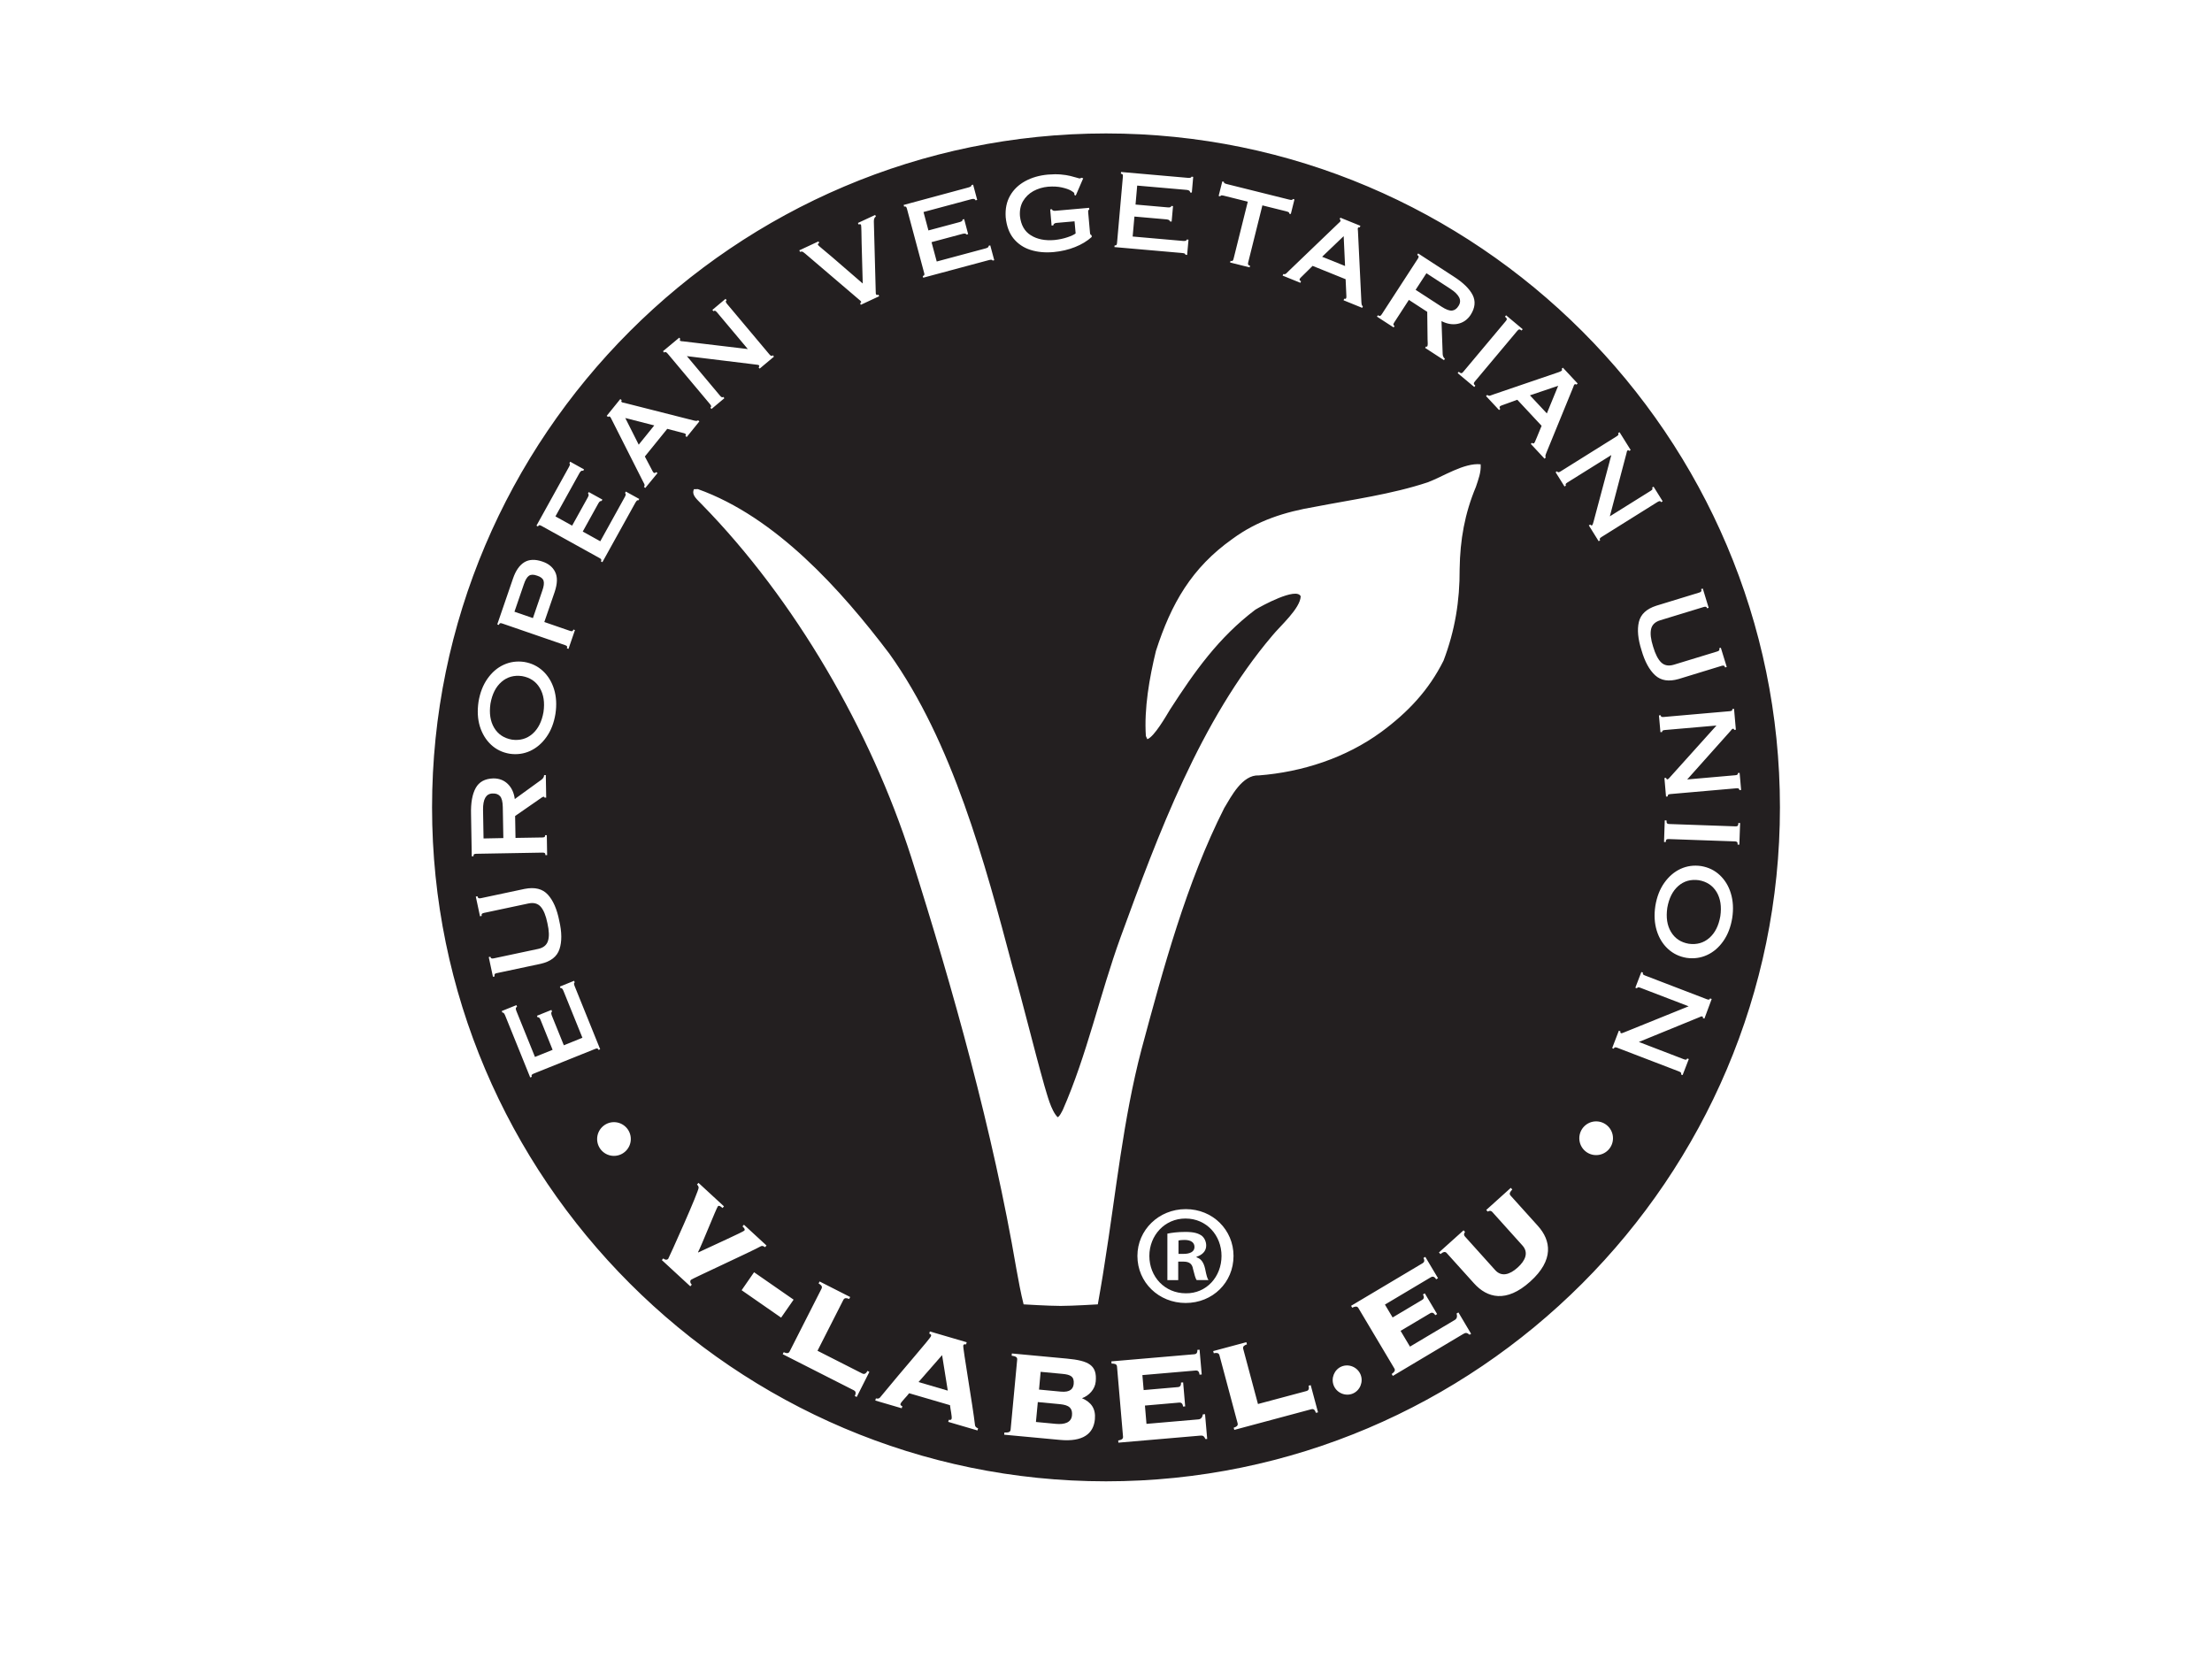 <?xml version="1.0" encoding="utf-8"?>
<!-- Generator: Adobe Illustrator 28.1.0, SVG Export Plug-In . SVG Version: 6.00 Build 0)  -->
<svg version="1.1" id="Layer_1" xmlns="http://www.w3.org/2000/svg" xmlns:xlink="http://www.w3.org/1999/xlink" x="0px" y="0px"
	 viewBox="0 0 400 300" style="enable-background:new 0 0 400 300;" xml:space="preserve">
<style type="text/css">
	.st0{fill-rule:evenodd;clip-rule:evenodd;fill:#231F20;}
</style>
<g>
	<path class="st0" d="M191.28,253.88l-3.61-0.34l-0.34,3.6l3.61,0.34c1.52,0.14,2.79-0.21,2.91-1.55
		C194.02,254.14,192.57,254,191.28,253.88z"/>
	<polygon class="st0" points="166.1,249.92 171.39,251.47 170.36,245.05 	"/>
	<path class="st0" d="M192.12,248.44l-3.94-0.37l-0.29,3.21l3.93,0.37c1.73,0.16,2.25-0.53,2.34-1.4
		C194.28,248.91,193.57,248.57,192.12,248.44z"/>
	<path class="st0" d="M214.4,220.35h-0.06c-3.71,0-6.5,3.04-6.5,6.76c0,3.77,2.78,6.76,6.6,6.76c3.72,0.05,6.45-2.99,6.45-6.76
		C220.89,223.39,218.17,220.35,214.4,220.35z M216.41,231.49c-0.26-0.31-0.41-1.03-0.67-2.01c-0.15-0.93-0.67-1.34-1.75-1.34h-0.93
		v3.35h-1.96v-8.41c0.77-0.16,1.86-0.31,3.25-0.31c1.6,0,2.32,0.26,2.94,0.67c0.47,0.36,0.83,1.03,0.83,1.81
		c0,0.98-0.72,1.7-1.75,2.01v0.1c0.83,0.26,1.29,0.93,1.55,2.06c0.26,1.29,0.41,1.81,0.62,2.06H216.41z"/>
	<polygon class="st0" points="113.07,75.59 115.5,80.41 118.31,76.93 	"/>
	<path class="st0" d="M214.19,224.22c-0.51,0-0.88,0.05-1.08,0.1v2.42h0.93c1.09,0,1.96-0.36,1.96-1.24
		C216,224.73,215.43,224.22,214.19,224.22z"/>
	<polygon class="st0" points="281.77,69.76 276.66,71.49 279.72,74.76 	"/>
	<path class="st0" d="M262.6,56.16c0.46-0.06,0.86-0.35,1.16-0.86c0.32-0.5,0.35-1.01,0.1-1.52c-0.26-0.51-0.78-1.03-1.57-1.54
		l-4.35-2.83l-1.95,3l4.71,3.06C261.5,55.99,262.14,56.22,262.6,56.16z"/>
	<path class="st0" d="M92.57,133.75c1.45,0.2,2.69-0.15,3.72-1.05c1.02-0.9,1.69-2.21,1.99-3.94c0.25-1.73,0.03-3.18-0.67-4.36
		c-0.7-1.17-1.77-1.89-3.21-2.14c-1.45-0.2-2.69,0.15-3.72,1.05c-1.03,0.9-1.69,2.21-1.99,3.94c-0.25,1.73-0.03,3.18,0.67,4.36
		C90.06,132.78,91.13,133.49,92.57,133.75z"/>
	<path class="st0" d="M91.02,151.55l-0.1-5.61c-0.02-0.96-0.18-1.62-0.5-1.97c-0.31-0.35-0.76-0.51-1.35-0.48
		c-0.6,0.01-1.03,0.27-1.32,0.77c-0.28,0.5-0.41,1.22-0.4,2.17l0.09,5.19L91.02,151.55z"/>
	<polygon class="st0" points="242.98,42.7 239.08,46.43 243.23,48.1 	"/>
	<path class="st0" d="M98.06,106.83c0.29-0.81,0.36-1.41,0.23-1.82c-0.13-0.4-0.52-0.71-1.16-0.91c-0.62-0.23-1.12-0.23-1.47,0.01
		c-0.36,0.24-0.67,0.76-0.94,1.58l-1.69,4.93l3.34,1.15L98.06,106.83z"/>
	<path class="st0" d="M200,24.13C132.9,24.13,78.13,78.87,78.13,146c0,67.1,54.77,121.87,121.87,121.87
		c67.13,0,121.87-54.77,121.87-121.87C321.87,78.87,267.13,24.13,200,24.13z M313.17,128.5c0.08-0.06,0.11-0.16,0.09-0.29l0.31-0.03
		l0.33,3.78l-0.31,0.03c-0.01-0.07-0.02-0.12-0.06-0.16c-0.03-0.04-0.08-0.05-0.16-0.05c-0.08,0.01-0.15,0.05-0.22,0.13
		c-0.06,0.08-0.13,0.16-0.22,0.27l-7.83,8.77l8.66-0.76c0.2-0.01,0.33-0.05,0.41-0.11c0.08-0.06,0.11-0.16,0.09-0.29l0.32-0.03
		l0.27,3.09l-0.31,0.03c-0.01-0.14-0.06-0.24-0.14-0.29c-0.09-0.05-0.23-0.06-0.43-0.04l-11.89,1.04c-0.2,0.01-0.34,0.05-0.41,0.12
		c-0.08,0.06-0.11,0.17-0.09,0.31l-0.31,0.03l-0.29-3.36l0.31-0.03c0.01,0.09,0.04,0.16,0.08,0.21c0.05,0.05,0.11,0.07,0.18,0.06
		c0.05-0.01,0.13-0.06,0.22-0.15c0.08-0.09,0.18-0.2,0.29-0.32l8.33-9.26l-9.32,0.81c-0.2,0.02-0.34,0.05-0.41,0.11
		c-0.07,0.06-0.11,0.14-0.09,0.25l-0.31,0.03l-0.27-3.03l0.31-0.03c0.01,0.13,0.06,0.22,0.14,0.27c0.08,0.05,0.22,0.06,0.43,0.04
		l11.89-1.04C312.95,128.6,313.09,128.56,313.17,128.5z M307.62,106.52l0.3-0.09l1.06,3.48l-0.29,0.09
		c-0.04-0.15-0.11-0.24-0.21-0.27c-0.1-0.03-0.24-0.02-0.42,0.04l-7.82,2.39c-0.94,0.28-1.5,0.82-1.67,1.6
		c-0.18,0.78-0.06,1.85,0.37,3.19c0.4,1.35,0.89,2.3,1.47,2.85c0.58,0.55,1.34,0.68,2.28,0.4l7.83-2.39
		c0.18-0.05,0.3-0.12,0.36-0.21c0.06-0.09,0.07-0.21,0.01-0.38l0.29-0.09l1.07,3.48l-0.29,0.09c-0.06-0.18-0.13-0.29-0.23-0.32
		c-0.1-0.04-0.24-0.03-0.42,0.03l-7.74,2.37c-1.8,0.52-3.21,0.3-4.27-0.67c-1.05-0.97-1.87-2.47-2.46-4.52
		c-0.65-2.03-0.81-3.73-0.48-5.12c0.33-1.39,1.38-2.37,3.16-2.94l7.74-2.37c0.18-0.05,0.3-0.12,0.36-0.21
		C307.69,106.87,307.69,106.72,307.62,106.52z M282.19,67.16c0.08-0.03,0.15-0.08,0.22-0.13c0.03-0.04,0.05-0.09,0.05-0.15
		c0.01-0.07-0.01-0.13-0.06-0.18l0.22-0.21l2.67,2.86l-0.22,0.21c-0.05-0.05-0.11-0.08-0.17-0.09c-0.07-0.01-0.13,0.01-0.18,0.05
		c-0.06,0.05-0.1,0.12-0.13,0.21c-0.03,0.08-0.06,0.17-0.1,0.28l-4.85,11.85c-0.1,0.23-0.15,0.41-0.18,0.55
		c-0.02,0.14,0,0.25,0.07,0.32l-0.23,0.21l-2.48-2.66l0.22-0.21c0.06,0.07,0.13,0.11,0.19,0.12c0.06,0.01,0.12-0.01,0.18-0.06
		c0.05-0.04,0.11-0.13,0.17-0.26c0.06-0.14,0.18-0.42,0.36-0.85c0.18-0.43,0.45-1.1,0.83-2.02l-4.39-4.71
		c-0.9,0.33-1.56,0.56-1.99,0.72c-0.43,0.15-0.72,0.25-0.86,0.31c-0.14,0.05-0.22,0.09-0.25,0.12c-0.08,0.08-0.12,0.15-0.11,0.24
		c0.01,0.08,0.05,0.17,0.13,0.26l-0.22,0.21l-2.36-2.53l0.23-0.21c0.15,0.14,0.32,0.19,0.52,0.13c0.19-0.06,0.45-0.15,0.78-0.28
		l11.67-3.98C282.02,67.22,282.1,67.19,282.19,67.16z M272.35,57.02l3,2.51l-0.2,0.24c-0.18-0.15-0.32-0.22-0.42-0.2
		c-0.11,0.01-0.22,0.1-0.35,0.25l-7.67,9.15c-0.13,0.15-0.2,0.28-0.19,0.39c0.01,0.11,0.09,0.24,0.27,0.38l-0.2,0.24l-3-2.51
		l0.2-0.24c0.2,0.18,0.36,0.26,0.48,0.25c0.11-0.01,0.22-0.1,0.34-0.25l7.67-9.15c0.14-0.15,0.2-0.28,0.2-0.39
		c-0.01-0.11-0.12-0.25-0.33-0.43L272.35,57.02z M249.19,57.01c0.16,0.11,0.29,0.15,0.39,0.11c0.1-0.04,0.2-0.14,0.3-0.31l6.5-10.01
		c0.11-0.16,0.17-0.3,0.16-0.4c-0.01-0.1-0.1-0.2-0.27-0.31l0.18-0.26l6.37,4.14c1.73,1.1,2.88,2.22,3.47,3.35
		c0.58,1.14,0.46,2.35-0.36,3.63c-0.58,0.87-1.35,1.4-2.29,1.6c-0.95,0.2-1.94,0.04-2.97-0.48l0.21,5.92c0,0.18,0.04,0.35,0.11,0.5
		c0.06,0.16,0.16,0.28,0.3,0.38l-0.17,0.26l-3.41-2.22l0.17-0.26c0.03,0.02,0.07,0.03,0.11,0.04c0.04,0.01,0.08-0.01,0.11-0.06
		c0.06-0.11,0.09-0.29,0.08-0.53c-0.01-0.24-0.02-0.48-0.03-0.71l-0.06-5l-3.32-2.16l-2.63,4.05c-0.11,0.16-0.17,0.29-0.17,0.39
		c0,0.1,0.07,0.19,0.21,0.28l-0.17,0.26l-3.02-1.96L249.19,57.01z M242.26,40.17c0.06-0.06,0.11-0.13,0.14-0.22
		c0.02-0.05,0.01-0.1-0.01-0.16c-0.03-0.06-0.07-0.11-0.13-0.14l0.11-0.29l3.63,1.47l-0.11,0.29c-0.06-0.02-0.13-0.03-0.2-0.01
		c-0.06,0.02-0.11,0.06-0.14,0.12c-0.02,0.07-0.03,0.15-0.02,0.24c0.01,0.09,0.02,0.19,0.03,0.29l0.62,12.79
		c0.01,0.24,0.03,0.43,0.07,0.57c0.04,0.14,0.11,0.22,0.2,0.26l-0.12,0.29l-3.37-1.37l0.11-0.29c0.08,0.03,0.15,0.04,0.22,0.03
		c0.06-0.01,0.11-0.06,0.14-0.13c0.03-0.06,0.04-0.16,0.04-0.31c0-0.15-0.01-0.46-0.04-0.92c-0.03-0.46-0.06-1.19-0.1-2.19
		l-5.97-2.41c-0.68,0.68-1.18,1.17-1.51,1.49c-0.32,0.32-0.54,0.53-0.65,0.64c-0.1,0.11-0.16,0.18-0.17,0.21
		c-0.04,0.1-0.04,0.19,0,0.26c0.04,0.07,0.12,0.13,0.24,0.17l-0.12,0.29l-3.21-1.3l0.12-0.29c0.2,0.07,0.37,0.03,0.53-0.1
		c0.15-0.13,0.34-0.33,0.59-0.58l8.9-8.54C242.13,40.29,242.19,40.23,242.26,40.17z M221.03,32.81l0.3,0.07
		c-0.03,0.1,0.01,0.18,0.09,0.24c0.08,0.06,0.24,0.12,0.45,0.17l11.24,2.8c0.22,0.06,0.38,0.07,0.48,0.06
		c0.11-0.01,0.17-0.07,0.19-0.17l0.3,0.08l-0.66,2.64l-0.3-0.07c0.03-0.11,0-0.19-0.08-0.25c-0.09-0.06-0.24-0.11-0.46-0.17
		l-4.3-1.07l-2.56,10.28c-0.06,0.19-0.06,0.33-0.01,0.43c0.04,0.09,0.15,0.16,0.34,0.2l-0.08,0.3l-3.53-0.88l0.08-0.3
		c0.18,0.05,0.3,0.04,0.38-0.03c0.08-0.06,0.14-0.19,0.18-0.39l2.56-10.28l-4.29-1.07c-0.22-0.06-0.37-0.08-0.48-0.07
		c-0.11,0.01-0.18,0.07-0.2,0.18l-0.3-0.08L221.03,32.81z M201.56,44.38c0.16,0.02,0.27-0.01,0.33-0.09
		c0.06-0.08,0.1-0.21,0.11-0.41l1.05-11.9c0.02-0.2,0.01-0.34-0.04-0.42c-0.05-0.09-0.15-0.13-0.32-0.15l0.03-0.31l12.07,1.06
		c0.23,0.02,0.4,0.01,0.51-0.03c0.11-0.04,0.16-0.1,0.16-0.18l0.31,0.03l-0.25,2.85l-0.31-0.03c0.01-0.11-0.04-0.21-0.13-0.3
		c-0.09-0.08-0.26-0.14-0.48-0.16l-8.96-0.78l-0.3,3.43l5.82,0.51c0.22,0.02,0.39,0.01,0.48-0.04c0.11-0.04,0.16-0.12,0.17-0.22
		l0.31,0.03l-0.25,2.8l-0.31-0.03c0.01-0.07-0.04-0.14-0.13-0.22c-0.09-0.08-0.25-0.12-0.47-0.15l-5.82-0.51l-0.32,3.61l9.11,0.8
		c0.22,0.02,0.39,0.01,0.5-0.04c0.11-0.05,0.17-0.12,0.18-0.22l0.31,0.03l-0.25,2.76l-0.31-0.03c0.01-0.1-0.04-0.17-0.13-0.22
		c-0.11-0.05-0.27-0.08-0.48-0.1l-12.23-1.07L201.56,44.38z M182.66,35.38c0.63-1.11,1.55-1.98,2.74-2.63
		c1.19-0.65,2.56-1.04,4.1-1.18c0.87-0.07,1.64-0.08,2.32-0.02c0.68,0.06,1.26,0.15,1.74,0.27c0.46,0.11,0.85,0.22,1.14,0.31
		c0.3,0.1,0.5,0.14,0.58,0.14c0.08-0.01,0.18-0.06,0.25-0.13l0.35,0.1l-1.35,3.12l-0.27-0.13c0.01-0.02,0.01-0.05,0.02-0.09
		c0.01-0.04,0-0.1-0.01-0.18c-0.01-0.1-0.21-0.27-0.6-0.49c-0.39-0.22-0.94-0.41-1.64-0.57c-0.7-0.16-1.53-0.21-2.49-0.14
		c-0.98,0.09-1.87,0.36-2.68,0.8c-0.8,0.45-1.42,1.05-1.87,1.82c-0.44,0.76-0.63,1.66-0.55,2.7c0.18,1.61,0.83,2.77,1.99,3.48
		c1.14,0.71,2.57,0.99,4.27,0.84c0.83-0.09,1.61-0.25,2.34-0.5c0.72-0.24,1.21-0.48,1.47-0.69l-0.2-2.19l-3.3,0.29
		c-0.18,0.02-0.32,0.08-0.41,0.17c-0.09,0.09-0.13,0.19-0.13,0.28l-0.31,0.03l-0.25-2.92l0.31-0.03c0.01,0.09,0.07,0.16,0.18,0.22
		c0.11,0.05,0.25,0.08,0.43,0.06l6.12-0.54l0.03,0.31c-0.09,0.04-0.15,0.09-0.18,0.16c-0.03,0.07-0.04,0.2-0.02,0.37l0.33,3.72
		c0.01,0.12,0.04,0.21,0.08,0.26c0.04,0.06,0.11,0.1,0.2,0.14l0.03,0.31c-0.83,0.75-1.84,1.36-3.03,1.83
		c-1.18,0.47-2.46,0.77-3.84,0.9c-1.54,0.14-2.94,0.01-4.2-0.39c-1.26-0.4-2.27-1.09-3.07-2.06c-0.79-0.98-1.26-2.26-1.42-3.85
		C181.76,37.79,182.02,36.49,182.66,35.38z M175.11,33.9c0.22-0.06,0.38-0.13,0.47-0.2c0.08-0.07,0.11-0.15,0.09-0.23l0.3-0.08
		l0.74,2.76l-0.3,0.08c-0.03-0.11-0.1-0.19-0.22-0.24c-0.11-0.04-0.29-0.04-0.51,0.02l-8.68,2.33l0.89,3.33l5.64-1.51
		c0.22-0.06,0.36-0.13,0.44-0.2c0.08-0.08,0.11-0.16,0.08-0.26l0.3-0.08l0.72,2.72l-0.29,0.08c-0.02-0.07-0.08-0.12-0.2-0.16
		c-0.11-0.04-0.27-0.03-0.49,0.02l-5.64,1.51l0.94,3.5l8.83-2.37c0.22-0.06,0.36-0.13,0.46-0.21c0.09-0.08,0.12-0.17,0.09-0.26
		l0.3-0.08l0.72,2.68l-0.3,0.08c-0.02-0.1-0.09-0.15-0.2-0.16c-0.11-0.01-0.27,0.01-0.49,0.07l-11.86,3.18l-0.08-0.3
		c0.15-0.04,0.25-0.11,0.28-0.2c0.04-0.09,0.02-0.23-0.04-0.42l-3.09-11.53c-0.05-0.19-0.11-0.32-0.18-0.38
		c-0.08-0.06-0.19-0.07-0.34-0.03l-0.08-0.3L175.11,33.9z M148.01,43.65l0.13,0.28c-0.09,0.04-0.16,0.09-0.2,0.16
		c-0.05,0.06-0.06,0.13-0.02,0.2c0.03,0.07,0.26,0.27,0.68,0.62c0.43,0.35,1.05,0.87,1.87,1.57l5.54,4.79l-0.2-7.29
		c-0.01-0.79-0.03-1.51-0.04-2.17c-0.01-0.66-0.04-1.04-0.07-1.16c-0.04-0.07-0.1-0.1-0.18-0.11c-0.08,0-0.16,0.02-0.25,0.06
		l-0.13-0.28l3.12-1.45l0.13,0.28c-0.13,0.07-0.22,0.18-0.29,0.35c-0.06,0.17-0.08,0.35-0.08,0.56l0.34,12.67
		c0.01,0.12,0.01,0.21,0.01,0.29c0.01,0.08,0.02,0.15,0.06,0.22c0.03,0.06,0.08,0.09,0.14,0.1c0.07,0.01,0.16-0.01,0.28-0.05
		l0.13,0.28l-3.32,1.55l-0.13-0.28c0.11-0.05,0.17-0.11,0.18-0.16c0.02-0.06,0.01-0.11-0.01-0.16c-0.02-0.03-0.07-0.09-0.15-0.17
		c-0.08-0.08-0.16-0.15-0.25-0.21l-9.7-8.28c-0.12-0.11-0.25-0.21-0.39-0.3c-0.14-0.09-0.32-0.09-0.54-0.01l-0.13-0.28L148.01,43.65
		z M122.83,61.06l0.2,0.24c-0.06,0.04-0.08,0.09-0.1,0.14s0.01,0.1,0.06,0.16c0.06,0.06,0.13,0.1,0.23,0.1
		c0.1,0.01,0.21,0.01,0.34,0.03l11.67,1.39l-5.59-6.66c-0.13-0.15-0.24-0.24-0.33-0.27c-0.09-0.03-0.19,0-0.29,0.09l-0.2-0.24
		l2.38-2l0.2,0.24c-0.11,0.09-0.17,0.18-0.15,0.28c0.01,0.1,0.08,0.22,0.2,0.37l7.68,9.15c0.13,0.15,0.23,0.24,0.33,0.27
		c0.09,0.03,0.2-0.01,0.3-0.1l0.2,0.24l-2.59,2.17l-0.2-0.24c0.07-0.06,0.11-0.12,0.13-0.18c0.01-0.06-0.01-0.12-0.05-0.18
		c-0.04-0.04-0.12-0.07-0.25-0.09c-0.13-0.02-0.27-0.04-0.44-0.06l-12.35-1.51l6,7.16c0.13,0.15,0.24,0.24,0.32,0.27
		c0.09,0.03,0.18,0.01,0.26-0.06l0.2,0.24l-2.33,1.95l-0.2-0.24c0.1-0.08,0.15-0.17,0.14-0.27c-0.01-0.1-0.08-0.22-0.21-0.37
		l-7.67-9.15c-0.13-0.15-0.24-0.24-0.34-0.27c-0.09-0.03-0.18,0-0.29,0.09l-0.2-0.24L122.83,61.06z M92.77,104.61
		c0.48-1.41,1.16-2.39,2.03-2.93c0.87-0.54,1.96-0.58,3.26-0.14c1.09,0.36,1.87,0.98,2.32,1.87c0.46,0.89,0.43,2.09-0.07,3.61
		l-1.88,5.46l4.61,1.59c0.19,0.07,0.33,0.09,0.42,0.06c0.1-0.03,0.18-0.12,0.22-0.29l0.29,0.1l-1.17,3.4l-0.29-0.1
		c0.06-0.17,0.07-0.3,0.01-0.38c-0.06-0.08-0.18-0.15-0.37-0.21l-11.29-3.89c-0.18-0.07-0.32-0.09-0.42-0.06
		c-0.09,0.03-0.18,0.13-0.23,0.31l-0.29-0.1L92.77,104.61z M88.15,122.73c0.81-1.15,1.78-1.99,2.94-2.52
		c1.16-0.53,2.39-0.7,3.71-0.51c1.31,0.22,2.43,0.76,3.37,1.63c0.93,0.86,1.61,1.97,2.02,3.3c0.41,1.34,0.5,2.83,0.25,4.47
		c-0.27,1.64-0.81,3.03-1.62,4.17c-0.81,1.15-1.79,1.98-2.94,2.52c-1.16,0.53-2.39,0.7-3.71,0.51c-1.31-0.22-2.44-0.76-3.37-1.63
		s-1.6-1.97-2.02-3.3c-0.41-1.34-0.49-2.83-0.25-4.47C86.8,125.27,87.34,123.88,88.15,122.73z M85.62,154.84l-0.31,0.01l-0.13-7.6
		c-0.06-2.05,0.22-3.63,0.84-4.75c0.61-1.12,1.68-1.7,3.21-1.74c1.04,0,1.91,0.33,2.6,1.01c0.69,0.67,1.11,1.58,1.26,2.72l4.8-3.48
		c0.15-0.1,0.27-0.23,0.36-0.37s0.14-0.3,0.14-0.47l0.31-0.01l0.07,4.07l-0.31,0.01c0-0.04-0.01-0.07-0.03-0.11
		c-0.01-0.04-0.06-0.06-0.11-0.06c-0.13,0.01-0.29,0.09-0.48,0.23c-0.2,0.14-0.39,0.28-0.58,0.41l-4.11,2.85l0.07,3.96l4.83-0.08
		c0.2,0,0.34-0.03,0.41-0.08c0.08-0.06,0.12-0.16,0.11-0.33l0.31,0l0.06,3.6l-0.31,0.01c0-0.2-0.04-0.32-0.13-0.38
		c-0.08-0.06-0.22-0.09-0.42-0.08l-11.94,0.21c-0.2,0-0.34,0.03-0.41,0.09C85.65,154.52,85.61,154.64,85.62,154.84z M89.48,176.13
		c-0.07,0.08-0.08,0.23-0.04,0.44l-0.3,0.06l-0.76-3.56l0.3-0.06c0.03,0.15,0.09,0.25,0.19,0.29s0.24,0.04,0.42,0l8-1.7
		c0.96-0.2,1.56-0.69,1.8-1.45c0.25-0.76,0.21-1.83-0.1-3.21c-0.28-1.38-0.68-2.37-1.21-2.97c-0.53-0.6-1.28-0.8-2.24-0.59
		l-8.01,1.7c-0.18,0.04-0.31,0.09-0.38,0.17c-0.07,0.08-0.08,0.2-0.05,0.38l-0.3,0.06l-0.76-3.56l0.3-0.06
		c0.04,0.18,0.11,0.3,0.2,0.34c0.1,0.05,0.24,0.05,0.42,0.01l7.91-1.68c1.84-0.36,3.23-0.02,4.2,1.04c0.96,1.05,1.65,2.63,2.06,4.72
		c0.48,2.07,0.49,3.79,0.04,5.14c-0.45,1.36-1.59,2.24-3.41,2.65l-7.91,1.68C89.68,175.99,89.55,176.05,89.48,176.13z M96.52,194.14
		c-0.18,0.07-0.3,0.15-0.36,0.23s-0.05,0.2,0.01,0.35l-0.29,0.12l-4.54-11.23c-0.09-0.21-0.18-0.36-0.26-0.43
		c-0.08-0.08-0.16-0.1-0.23-0.06l-0.12-0.29l2.65-1.07l0.12,0.29c-0.11,0.04-0.18,0.12-0.21,0.24c-0.04,0.12-0.01,0.29,0.08,0.51
		l3.37,8.33l3.19-1.29l-2.18-5.41c-0.08-0.21-0.17-0.34-0.26-0.41c-0.08-0.07-0.18-0.09-0.27-0.05l-0.12-0.29l2.61-1.05l0.12,0.29
		c-0.07,0.02-0.11,0.1-0.14,0.21c-0.02,0.12,0.01,0.28,0.08,0.48l2.19,5.41l3.36-1.36l-3.43-8.48c-0.08-0.21-0.17-0.35-0.26-0.43
		c-0.09-0.08-0.18-0.1-0.27-0.06l-0.11-0.29l2.57-1.04l0.11,0.29c-0.09,0.04-0.13,0.11-0.13,0.23c0,0.11,0.04,0.27,0.13,0.48
		l4.6,11.38l-0.29,0.12c-0.06-0.15-0.14-0.24-0.23-0.26c-0.1-0.02-0.24,0.01-0.42,0.09L96.52,194.14z M111.02,209.02
		c-1.68,0-3.04-1.36-3.04-3.05c0-1.68,1.37-3.05,3.04-3.05c1.68,0,3.05,1.36,3.05,3.05C114.07,207.65,112.7,209.02,111.02,209.02z
		 M115.43,90.49c-0.08-0.05-0.18-0.04-0.26,0.04c-0.08,0.07-0.18,0.21-0.29,0.4l-5.95,10.73l-0.27-0.15
		c0.08-0.14,0.1-0.26,0.06-0.34c-0.04-0.09-0.15-0.18-0.33-0.27l-10.45-5.79c-0.17-0.1-0.3-0.14-0.4-0.14
		c-0.1,0.01-0.18,0.08-0.26,0.23l-0.27-0.15l5.87-10.6c0.11-0.2,0.18-0.36,0.18-0.47c0-0.11-0.03-0.19-0.1-0.22l0.15-0.27l2.5,1.39
		l-0.15,0.27c-0.1-0.06-0.2-0.06-0.32-0.01c-0.11,0.05-0.22,0.18-0.34,0.38l-4.36,7.86l3.02,1.67l2.83-5.1
		c0.11-0.19,0.16-0.35,0.16-0.46s-0.04-0.19-0.13-0.24l0.15-0.27l2.46,1.36l-0.15,0.27c-0.06-0.04-0.15-0.03-0.25,0.03
		c-0.11,0.05-0.21,0.18-0.32,0.37l-2.83,5.11l3.17,1.76l4.43-8c0.11-0.19,0.17-0.35,0.17-0.47c0.01-0.12-0.04-0.2-0.13-0.25
		l0.15-0.27l2.43,1.34L115.43,90.49z M116.69,88.24l-0.24-0.19c0.13-0.17,0.14-0.35,0.06-0.53c-0.08-0.18-0.21-0.43-0.38-0.74
		l-5.56-11c-0.04-0.08-0.08-0.15-0.12-0.23c-0.04-0.08-0.1-0.14-0.16-0.2c-0.04-0.03-0.09-0.04-0.16-0.04
		c-0.06,0.01-0.13,0.03-0.17,0.09l-0.25-0.2l2.46-3.04l0.25,0.2c-0.04,0.05-0.06,0.12-0.07,0.18c0,0.07,0.02,0.12,0.08,0.17
		c0.06,0.05,0.13,0.08,0.22,0.09s0.18,0.04,0.29,0.06l12.41,3.15c0.24,0.06,0.43,0.1,0.57,0.1c0.14,0,0.25-0.04,0.31-0.11l0.24,0.2
		l-2.29,2.83l-0.24-0.2c0.06-0.07,0.09-0.14,0.09-0.2c0.01-0.06-0.02-0.12-0.08-0.17c-0.04-0.05-0.14-0.09-0.28-0.13
		c-0.15-0.04-0.44-0.12-0.89-0.23c-0.45-0.11-1.16-0.29-2.12-0.55l-4.05,5c0.45,0.85,0.78,1.47,0.99,1.88
		c0.21,0.41,0.35,0.67,0.42,0.8c0.07,0.13,0.13,0.21,0.15,0.22c0.08,0.07,0.17,0.09,0.25,0.08c0.08-0.02,0.15-0.08,0.23-0.17
		l0.25,0.19L116.69,88.24z M124.83,232.61l-5.15-4.75l0.27-0.3c0.2,0.23,0.62,0.35,0.88,0.08c0.09-0.1,5.65-12.4,5.51-12.93
		c-0.08-0.3-0.18-0.39-0.3-0.51l0.27-0.3l4.61,4.25l-0.27,0.3c-0.19-0.18-0.61-0.56-0.83-0.32c-0.25,0.27-3.09,7.42-3.6,8.31
		l0.05,0.04c2.79-1.31,8.13-3.72,8.33-3.95c0.22-0.25-0.19-0.63-0.34-0.76l0.27-0.3l4.08,3.76l-0.27,0.3
		c-0.29-0.22-0.53-0.31-0.83-0.13c-1.27,0.74-12.37,5.83-12.56,6.03c-0.25,0.27-0.09,0.69,0.15,0.87L124.83,232.61z M134.11,233.31
		l2.25-3.25l7.15,4.96l-2.26,3.25L134.11,233.31z M154.92,252.62l-0.35-0.18c0.32-0.63,0.08-0.9-0.15-1.02l-12.88-6.54l0.18-0.36
		c0.46,0.2,0.86,0.29,1.07-0.13l5.77-11.36c0.21-0.42-0.1-0.69-0.53-0.94l0.18-0.36l5.53,2.81l-0.18,0.36
		c-0.43-0.18-0.83-0.27-1.05,0.15l-4.68,9.21l8.11,4.12c0.24,0.12,0.6,0.15,0.92-0.48l0.35,0.18L154.92,252.62z M176.76,258.67
		l-5.29-1.55l0.11-0.39c0.13,0.04,0.41,0.12,0.5-0.17c0.11-0.35-0.23-1.81-0.29-2.46l-7.39-2.16c-0.36,0.52-1.46,1.56-1.56,1.92
		c-0.08,0.29,0.2,0.37,0.33,0.41l-0.11,0.39l-4.78-1.4l0.11-0.39c0.25,0.08,0.57,0.06,0.73-0.14c4.31-5.27,9.11-10.68,9.24-11.13
		c0.07-0.23-0.01-0.32-0.32-0.44l0.11-0.39l6.66,1.95l-0.11,0.39c-0.32-0.06-0.44-0.02-0.51,0.2c-0.11,0.39,1.7,10.74,2.13,14.46
		c0.04,0.25,0.29,0.43,0.55,0.51L176.76,258.67z M197.99,256.66c-0.25,2.6-2.15,4.11-6.32,3.72l-10.08-0.94l0.04-0.4
		c0.67,0.03,1.07-0.04,1.12-0.5l1.19-12.69c0.04-0.47-0.34-0.6-1-0.7l0.04-0.4l9.95,0.93c3.96,0.37,5.49,1.19,5.21,4.16
		c-0.13,1.4-1.23,2.55-2.48,3C197.34,253.57,198.17,254.73,197.99,256.66z M199.73,228.63c-0.32,2.24-1.21,7.24-1.21,7.24
		s-4.61,0.28-6.73,0.28c-2.13,0-6.69-0.28-6.69-0.28c-0.5-1.97-0.95-4.42-1.31-6.42c-4.24-24.85-11.41-50.47-19.02-74.47
		c-7.34-22.89-20.95-46.49-37.87-63.78c-0.69-0.78-1.94-1.62-1.41-2.74c0.18,0,0.54-0.01,0.72-0.01
		c14.08,5.04,25.85,18.18,34.61,29.75c11.43,15.98,17.31,37.89,22.27,56.61c2.03,7.08,3.77,14.43,5.77,21.51
		c0.5,1.61,1.19,4.51,2.4,5.71c0.39-0.19,0.7-0.91,0.91-1.28c4.4-10,6.72-20.94,10.46-31.25c6.8-18.64,14.42-39.2,27.42-54.53
		c1.45-1.79,5.06-4.91,5.16-7.14c-0.79-1.71-7.09,1.74-8.19,2.41c-6.67,5.04-11.03,11.23-15.44,18.07
		c-0.69,1.13-2.86,4.94-4.11,5.36l-0.26-0.57c-0.34-4.96,0.64-10.55,1.82-15.39c2.76-8.57,6.46-15.04,13.85-20.27
		c4.51-3.32,9.48-4.88,14.94-5.8c6.7-1.3,13.84-2.26,20.35-4.42c2.75-1.02,6.59-3.57,9.58-3.26c0.1,1.44-0.42,2.74-0.86,4.08
		c-2.03,4.85-2.86,9.58-2.94,14.83c0.03,5.83-0.85,11.16-2.91,16.59c-2.68,5.37-6.45,9.35-11.25,12.89
		c-6.43,4.71-14.32,7.26-22.15,7.87c-2.99-0.16-5.01,3.83-6.26,5.9c-6.85,13.53-11.03,29.04-14.95,43.6
		C203.09,202.42,201.81,215.64,199.73,228.63z M223.06,227.11c0,4.8-3.77,8.51-8.66,8.51c-4.85,0-8.72-3.71-8.72-8.51
		c0-4.69,3.87-8.46,8.72-8.46h0.05C219.3,218.65,223.06,222.41,223.06,227.11z M217.99,260.23c-0.29-0.58-0.46-0.67-0.99-0.62
		l-14.76,1.27l-0.03-0.4c0.46-0.07,0.91-0.21,0.87-0.68l-1.09-12.7c-0.04-0.47-0.51-0.53-0.98-0.52l-0.04-0.4l15.02-1.29
		c0.27-0.02,0.58-0.19,0.53-0.79l0.4-0.03l0.39,4.48l-0.4,0.03c-0.06-0.67-0.4-0.77-0.67-0.75l-9.66,0.83l0.23,2.71l6.22-0.54
		c0.27-0.02,0.58-0.19,0.53-0.82l0.39-0.03l0.37,4.34l-0.39,0.03c-0.06-0.63-0.4-0.74-0.67-0.72l-6.22,0.54l0.28,3.31l9.4-0.81
		c0.39-0.04,0.71-0.3,0.79-0.91l0.4-0.03l0.39,4.48L217.99,260.23z M237.94,255.48c-0.18-0.68-0.53-0.72-0.79-0.65l-13.95,3.74
		l-0.11-0.39c0.47-0.16,0.83-0.36,0.71-0.81l-3.29-12.31c-0.13-0.45-0.53-0.45-1.02-0.35l-0.11-0.39l6-1.61l0.11,0.39
		c-0.44,0.15-0.8,0.35-0.68,0.81l2.67,9.98l8.79-2.35c0.26-0.07,0.54-0.28,0.36-0.96l0.39-0.1l1.32,4.92L237.94,255.48z M244.63,252
		c-1.32,0.55-2.89-0.1-3.44-1.43c-0.55-1.33,0.08-2.91,1.4-3.46c1.32-0.55,2.88,0.1,3.44,1.44
		C246.58,249.88,245.94,251.45,244.63,252z M265.75,241.36c-0.51-0.4-0.71-0.4-1.16-0.13l-12.72,7.58l-0.21-0.35
		c0.39-0.27,0.73-0.59,0.49-0.99l-6.52-10.95c-0.24-0.4-0.69-0.25-1.11-0.04l-0.2-0.35l12.95-7.71c0.22-0.14,0.44-0.42,0.13-0.94
		l0.34-0.2l2.3,3.86l-0.34,0.2c-0.34-0.58-0.69-0.52-0.93-0.39l-8.33,4.96l1.39,2.33l5.36-3.19c0.23-0.14,0.45-0.42,0.12-0.97
		l0.34-0.2l2.23,3.75l-0.34,0.2c-0.32-0.55-0.68-0.49-0.9-0.36l-5.37,3.19l1.7,2.85l8.1-4.82c0.34-0.2,0.51-0.57,0.32-1.16l0.34-0.2
		l2.29,3.86L265.75,241.36z M276.71,231.75c-4.34,3.91-7.79,2.96-10.17,0.31l-4.94-5.48c-0.31-0.35-0.7-0.14-1.12,0.2l-0.27-0.3
		l4.45-4l0.27,0.3c-0.13,0.16-0.33,0.48-0.01,0.83l5.45,6.06c1.14,1.27,2.63,0.84,4.06-0.45c1.43-1.29,2.02-2.72,0.88-3.99
		l-5.45-6.06c-0.32-0.35-0.65-0.18-0.83-0.07l-0.27-0.3l4.44-4l0.27,0.3c-0.37,0.38-0.63,0.74-0.32,1.09l4.94,5.48
		C280.47,224.31,281.06,227.84,276.71,231.75z M283.17,87.81l-0.26,0.16l-1.61-2.58l0.26-0.16c0.07,0.11,0.15,0.17,0.25,0.17
		c0.1,0,0.23-0.05,0.4-0.16l10.12-6.33c0.17-0.1,0.27-0.2,0.32-0.29c0.04-0.09,0.03-0.19-0.05-0.3l0.27-0.16l2.01,3.22l-0.27,0.16
		c-0.04-0.06-0.08-0.1-0.12-0.12c-0.05-0.02-0.11-0.01-0.17,0.03c-0.07,0.05-0.11,0.12-0.13,0.21c-0.02,0.1-0.04,0.21-0.08,0.34
		l-3,11.37l7.38-4.61c0.17-0.1,0.27-0.2,0.32-0.29c0.04-0.09,0.02-0.19-0.06-0.3l0.27-0.16l1.64,2.63l-0.26,0.17
		c-0.08-0.12-0.16-0.19-0.26-0.19c-0.1,0-0.23,0.05-0.4,0.15l-10.12,6.33c-0.17,0.1-0.27,0.2-0.32,0.29
		c-0.04,0.09-0.01,0.2,0.06,0.31l-0.27,0.17l-1.78-2.86l0.26-0.16c0.05,0.08,0.11,0.13,0.16,0.15c0.06,0.02,0.13,0.02,0.18-0.02
		c0.04-0.03,0.08-0.11,0.13-0.23c0.04-0.12,0.08-0.26,0.13-0.43l3.21-12.03l-7.93,4.95c-0.17,0.1-0.27,0.2-0.32,0.28
		C283.1,87.63,283.11,87.72,283.17,87.81z M288.63,208.88c-1.68,0-3.04-1.36-3.04-3.05c0-1.68,1.36-3.05,3.04-3.05
		s3.05,1.36,3.05,3.05C291.68,207.52,290.32,208.88,288.63,208.88z M308.21,184.2l-0.29-0.11c0.03-0.06,0.04-0.12,0.02-0.17
		c-0.01-0.05-0.06-0.09-0.13-0.11c-0.08-0.03-0.17-0.02-0.25,0.02c-0.08,0.04-0.19,0.09-0.32,0.14l-10.88,4.45l8.12,3.12
		c0.18,0.07,0.32,0.1,0.42,0.08c0.09-0.02,0.16-0.09,0.2-0.22l0.29,0.11l-1.12,2.9l-0.29-0.11c0.05-0.13,0.05-0.24-0.01-0.32
		c-0.06-0.08-0.18-0.16-0.36-0.23l-11.15-4.28c-0.18-0.07-0.32-0.1-0.42-0.07c-0.1,0.02-0.17,0.1-0.22,0.24l-0.29-0.11l1.21-3.15
		l0.29,0.11c-0.03,0.09-0.04,0.16-0.01,0.22c0.01,0.06,0.06,0.11,0.12,0.13c0.06,0.02,0.14,0,0.26-0.04
		c0.12-0.04,0.26-0.1,0.41-0.16l11.55-4.67l-8.73-3.35c-0.19-0.07-0.32-0.1-0.42-0.08c-0.09,0.02-0.15,0.08-0.2,0.18l-0.29-0.11
		l1.09-2.84l0.29,0.11c-0.05,0.12-0.04,0.22,0.01,0.3c0.06,0.08,0.18,0.16,0.36,0.22l11.15,4.28c0.18,0.07,0.32,0.1,0.41,0.08
		c0.1-0.02,0.17-0.09,0.21-0.22l0.29,0.11L308.21,184.2z M311.63,170.18c-0.81,1.15-1.78,1.99-2.94,2.52
		c-1.16,0.53-2.39,0.7-3.71,0.51c-1.31-0.22-2.43-0.76-3.37-1.63s-1.61-1.97-2.02-3.3c-0.41-1.34-0.5-2.83-0.25-4.47
		c0.27-1.64,0.81-3.03,1.62-4.17s1.79-1.99,2.94-2.52c1.16-0.53,2.39-0.7,3.71-0.51c1.32,0.22,2.44,0.76,3.37,1.63
		s1.61,1.97,2.01,3.3c0.41,1.34,0.5,2.83,0.25,4.47C312.97,167.65,312.43,169.04,311.63,170.18z M314.53,152.74l-0.31-0.01
		c0.01-0.23-0.02-0.38-0.1-0.46c-0.08-0.08-0.22-0.12-0.42-0.12l-11.93-0.42c-0.2-0.01-0.34,0.02-0.42,0.09
		c-0.08,0.07-0.13,0.22-0.13,0.45l-0.31-0.01l0.13-3.91l0.32,0.01c-0.01,0.27,0.02,0.45,0.1,0.53c0.08,0.08,0.22,0.12,0.41,0.12
		l11.93,0.42c0.2,0.01,0.34-0.02,0.42-0.09c0.08-0.07,0.13-0.25,0.14-0.52l0.31,0.01L314.53,152.74z"/>
	<path class="st0" d="M307.2,159.17c-1.45-0.2-2.69,0.15-3.72,1.05c-1.02,0.9-1.68,2.21-1.98,3.94c-0.25,1.73-0.04,3.18,0.67,4.36
		s1.77,1.89,3.21,2.14c1.45,0.2,2.69-0.15,3.72-1.05c1.03-0.9,1.69-2.21,1.99-3.94c0.25-1.73,0.03-3.18-0.67-4.36
		C309.71,160.14,308.65,159.42,307.2,159.17z"/>
</g>
</svg>
